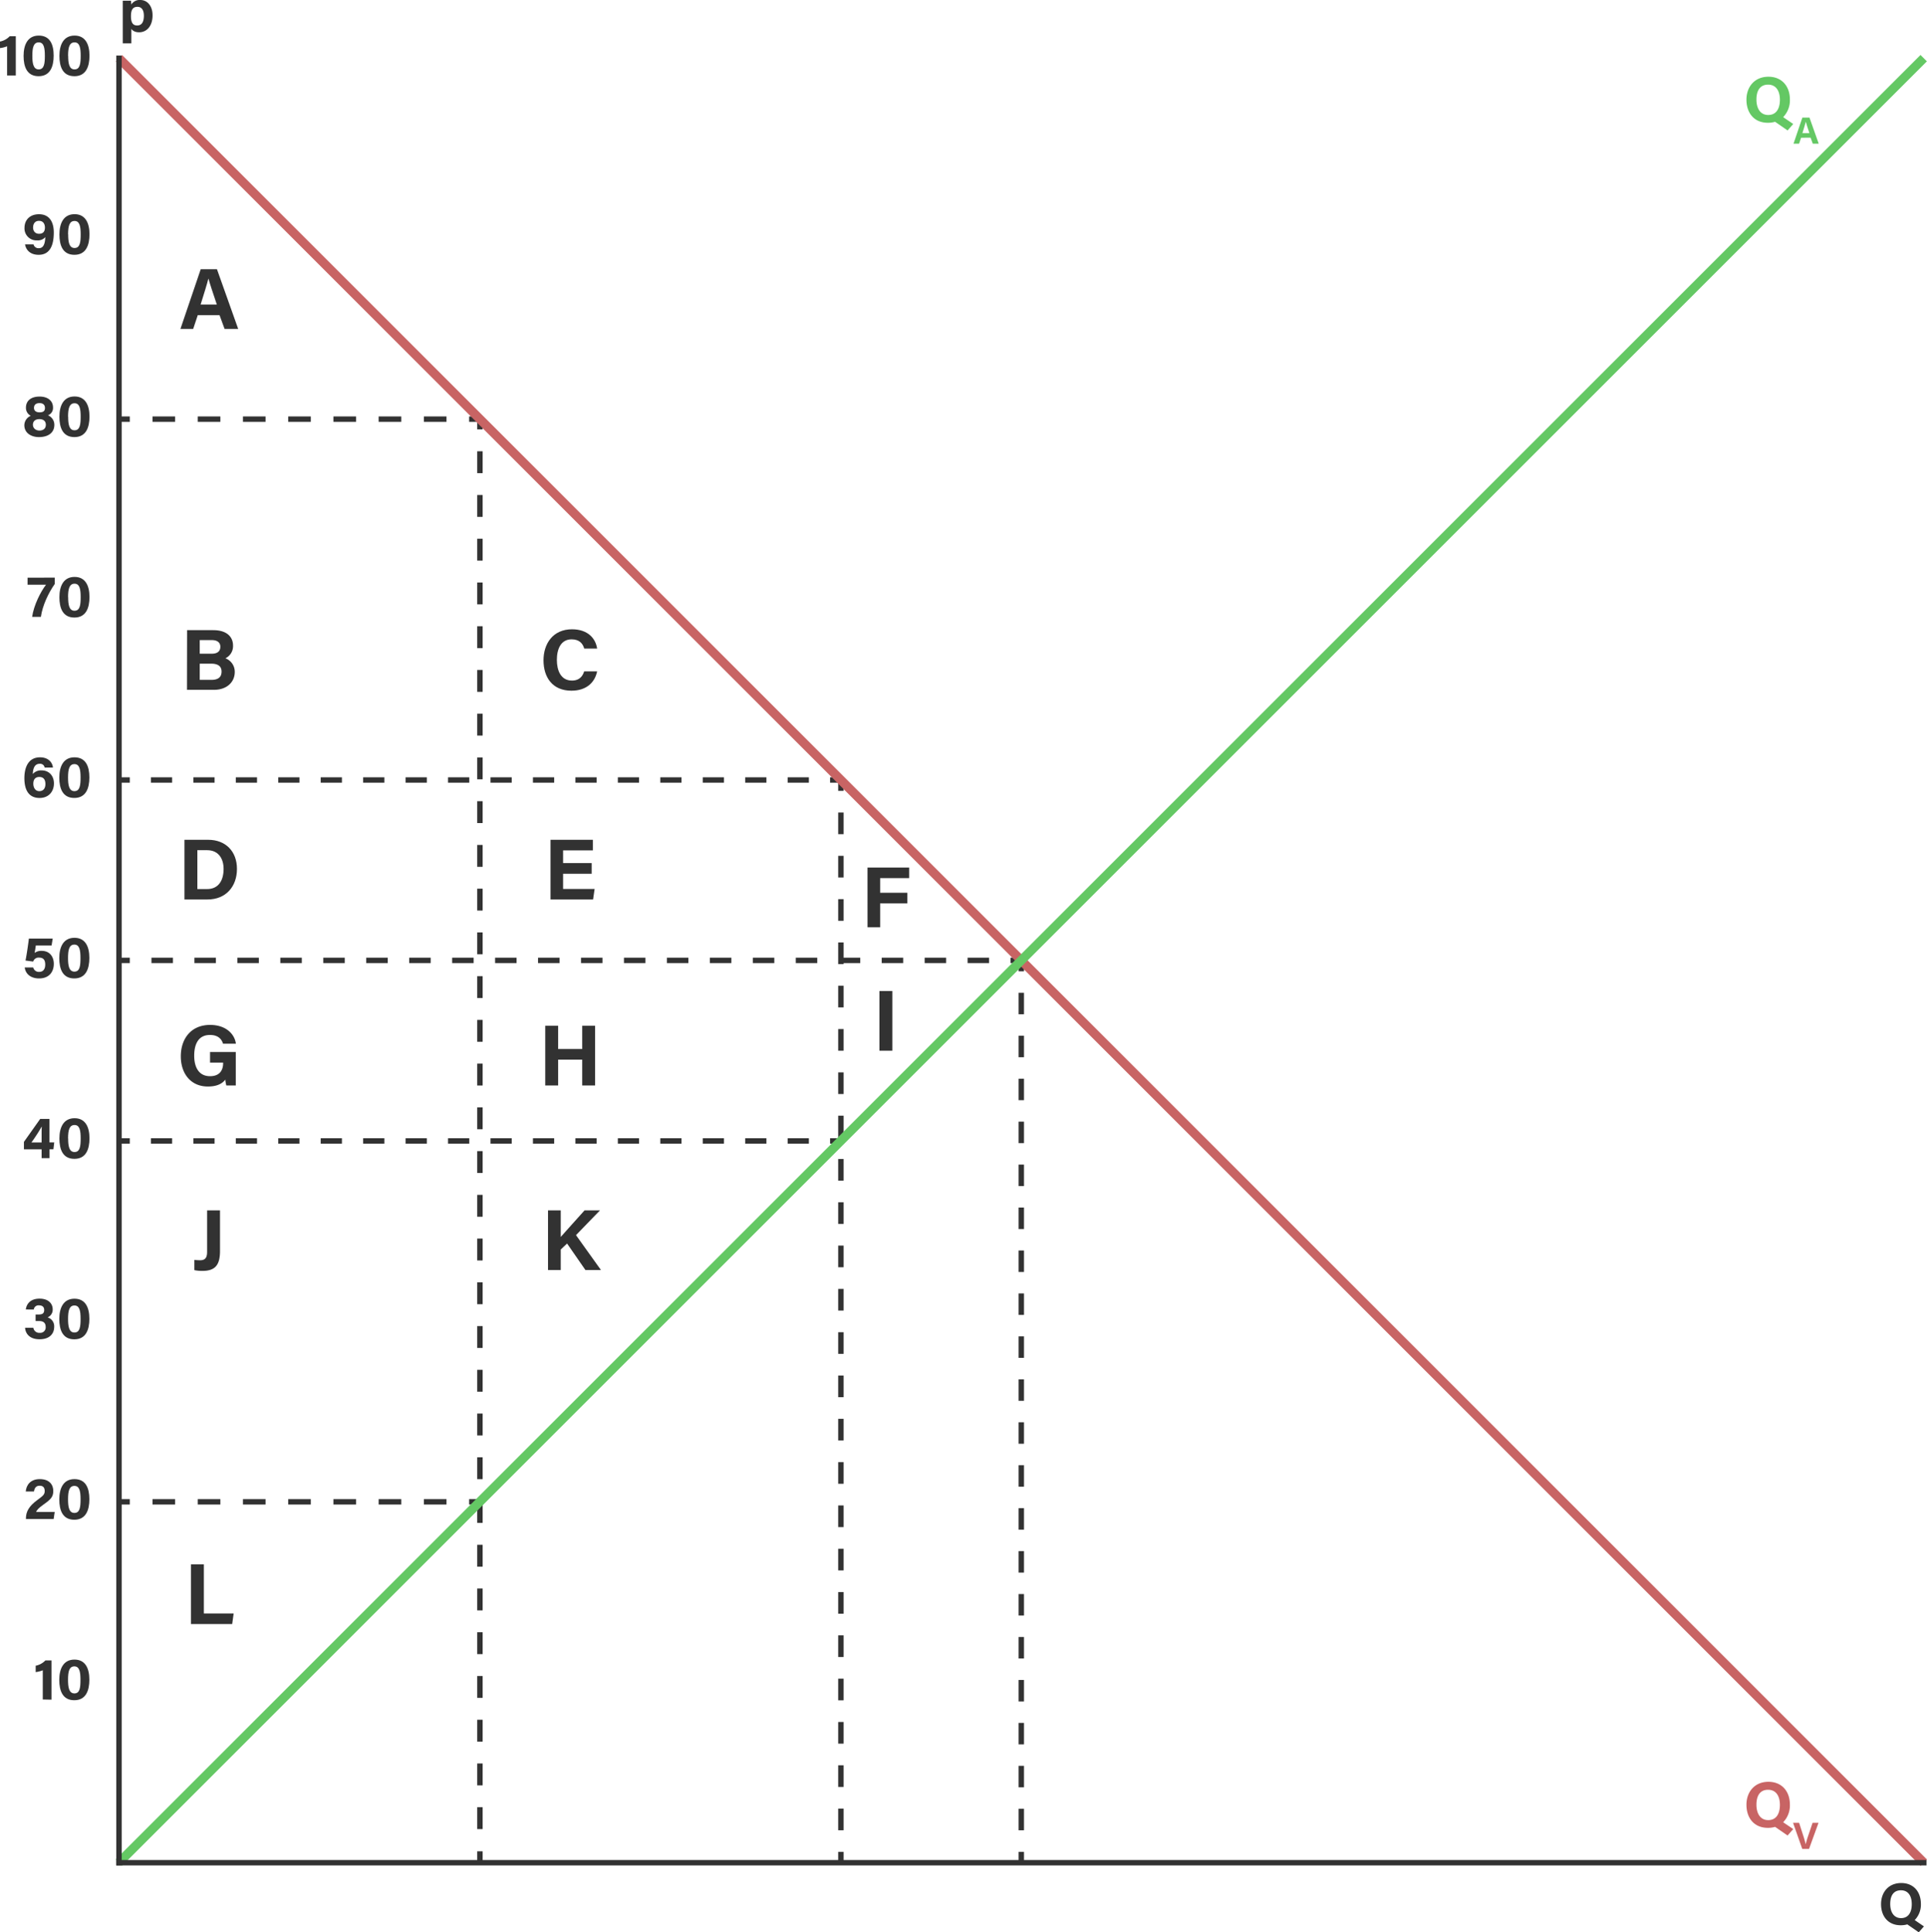 <svg xmlns="http://www.w3.org/2000/svg" viewBox="0 0 1067.69 1070.84"><defs><style>.cls-1,.cls-2,.cls-3,.cls-4,.cls-5,.cls-6,.cls-7{fill:none;}.cls-1,.cls-13,.cls-2,.cls-3,.cls-4,.cls-5,.cls-6,.cls-7{stroke:#323232;stroke-width:3px;}.cls-1,.cls-11,.cls-13,.cls-2,.cls-3,.cls-4,.cls-5,.cls-6,.cls-7,.cls-9{stroke-miterlimit:10;}.cls-2{stroke-dasharray:11.9 11.9;}.cls-3{stroke-dasharray:11.9 11.9;}.cls-4{stroke-dasharray:11.76 11.76;}.cls-5{stroke-dasharray:12 12;}.cls-6{stroke-dasharray:12.53 12.53;}.cls-7{stroke-dasharray:12.12 12.12;}.cls-11,.cls-13,.cls-8,.cls-9{fill:#323232;}.cls-9{stroke:#c86464;}.cls-11,.cls-9{stroke-width:5px;}.cls-10{fill:#c86464;}.cls-11{stroke:#64c864;}.cls-12{fill:#64c864;}.cls-13{stroke-linecap:square;}</style></defs><g id="Laag_2" data-name="Laag 2"><g id="Standaard"><g id="Punten"><line class="cls-1" x1="565.86" y1="532.29" x2="565.86" y2="538.29"/><line class="cls-2" x1="565.86" y1="550.2" x2="565.86" y2="1020.34"/><line class="cls-1" x1="565.86" y1="1026.29" x2="565.86" y2="1032.29"/><line class="cls-1" x1="565.92" y1="532.23" x2="559.92" y2="532.23"/><line class="cls-3" x1="548.02" y1="532.23" x2="77.87" y2="532.23"/><line class="cls-1" x1="71.92" y1="532.23" x2="65.92" y2="532.23"/><line class="cls-1" x1="465.92" y1="432.26" x2="459.92" y2="432.26"/><line class="cls-4" x1="448.17" y1="432.26" x2="77.8" y2="432.26"/><line class="cls-1" x1="71.92" y1="432.26" x2="65.92" y2="432.26"/><line class="cls-1" x1="465.92" y1="632.29" x2="459.92" y2="632.29"/><line class="cls-4" x1="448.17" y1="632.29" x2="77.8" y2="632.29"/><line class="cls-1" x1="71.92" y1="632.29" x2="65.92" y2="632.29"/><line class="cls-1" x1="465.92" y1="432.29" x2="465.92" y2="438.29"/><line class="cls-5" x1="465.92" y1="450.29" x2="465.92" y2="1020.29"/><line class="cls-1" x1="465.92" y1="1026.29" x2="465.92" y2="1032.29"/><line class="cls-1" x1="265.92" y1="232.29" x2="259.92" y2="232.29"/><line class="cls-6" x1="247.39" y1="232.29" x2="78.19" y2="232.29"/><line class="cls-1" x1="71.92" y1="232.29" x2="65.92" y2="232.29"/><line class="cls-1" x1="265.92" y1="231.97" x2="265.92" y2="237.97"/><line class="cls-7" x1="265.92" y1="250.09" x2="265.92" y2="1019.91"/><line class="cls-1" x1="265.92" y1="1025.97" x2="265.92" y2="1031.97"/><line class="cls-1" x1="265.92" y1="832.29" x2="259.92" y2="832.29"/><line class="cls-6" x1="247.39" y1="832.29" x2="78.19" y2="832.29"/><line class="cls-1" x1="71.92" y1="832.29" x2="65.92" y2="832.29"/><path class="cls-8" d="M111,185l-2.54,7.63h-7.06l11.23-33.07h9l11.76,33.07h-7.54L123.06,185Zm10.56-5.86c-2.35-7-3.84-11.47-4.66-14.45h0c-.82,3.27-2.45,8.45-4.32,14.45Z" transform="translate(-1.42 -10.36)"/><path class="cls-8" d="M105.08,359.58h14.45c8,0,11,4.13,11,8.45a7.46,7.46,0,0,1-4.23,7.15,7.94,7.94,0,0,1,5.19,7.58c0,5.67-4.47,9.89-11.47,9.89h-15Zm13.63,13.06c3.41,0,4.8-1.54,4.8-3.89s-1.82-3.65-4.56-3.65h-6.86v7.54Zm-6.62,14.49h6.48c3.89,0,5.61-1.63,5.61-4.61,0-2.68-1.72-4.36-5.66-4.36h-6.43Z" transform="translate(-1.42 -10.36)"/><path class="cls-8" d="M103.62,475.76h13.15c9.6,0,15.94,6.33,15.94,16.13s-6.15,16.94-16.28,16.94H103.62Zm7.15,27.31h5.37c6.34,0,9.17-4.75,9.17-11.18,0-5.43-2.64-10.37-9.12-10.37h-5.42Z" transform="translate(-1.42 -10.36)"/><path class="cls-8" d="M332.27,382.43c-1.29,6.19-5.95,10.7-14.25,10.7-10.52,0-15.46-7.44-15.46-16.85,0-9.07,5.13-17.18,15.79-17.18,8.84,0,13.11,5.13,13.92,10.7h-7.15c-.72-2.59-2.5-5.13-7-5.13-5.9,0-8.16,5.32-8.16,11.37,0,5.57,2,11.48,8.35,11.48,4.71,0,6.15-3.12,6.77-5.09Z" transform="translate(-1.42 -10.36)"/><path class="cls-8" d="M329.25,494.57H313.41V503h17.47l-.86,5.85H306.45V475.76h23.47v5.85H313.41v7.06h15.84Z" transform="translate(-1.42 -10.36)"/><path class="cls-8" d="M303.52,578.83h7.15V591.7H324V578.83h7.15v33.08H324V597.6H310.67v14.31h-7.15Z" transform="translate(-1.42 -10.36)"/><path class="cls-8" d="M132.06,611.91h-5.23a18.05,18.05,0,0,1-.58-3.26c-1.82,2.49-5,3.84-9.65,3.84-9.6,0-15-7.3-15-16.71,0-9.94,5.81-17.43,16.23-17.43,8.5,0,13.54,4.8,14.3,10.42H125c-.67-2.21-2.4-4.85-7.25-4.85-6.81,0-8.73,5.72-8.73,11.52s2.2,11.33,8.78,11.33c6.1,0,7.25-4.27,7.25-7.2v-.33H117.8v-5.86h14.26Z" transform="translate(-1.42 -10.36)"/><path class="cls-8" d="M123.32,703.58c0,7.64-2.5,11.09-9.74,11.09a20.23,20.23,0,0,1-4.47-.43v-5.67a28.14,28.14,0,0,0,3.27.2c3.26,0,3.79-2.21,3.79-4.71V681.12h7.15Z" transform="translate(-1.42 -10.36)"/><path class="cls-8" d="M305.06,681.12h7.05v14.73c2.21-2.54,9-10,13.2-14.73h8.55l-13.3,13.73,13.83,19.34h-8.6L315.62,699.5l-3.51,3.31v11.38h-7.05Z" transform="translate(-1.42 -10.36)"/><path class="cls-8" d="M107.22,877.3h7.15v27.21h16.51l-.81,5.86H107.22Z" transform="translate(-1.42 -10.36)"/><path class="cls-8" d="M495.83,559.58v33.07h-7.15V559.58Z" transform="translate(-1.42 -10.36)"/><path class="cls-8" d="M482.07,491.14h23.09V497H489.08v8.11h15.08V511H489.08v13.25h-7Z" transform="translate(-1.42 -10.36)"/></g><g id="QV"><line class="cls-9" x1="65.92" y1="32.29" x2="1065.92" y2="1032.29"/><path class="cls-10" d="M993.15,1010.5a13.35,13.35,0,0,1-3.74,9.72L995,1024l-3.14,3.57-6.91-4.79a13.71,13.71,0,0,1-4,.54c-7.81,0-11.88-5.65-11.88-12.78s4.5-12.74,12.2-12.74C988.54,997.83,993.15,1002.9,993.15,1010.5Zm-18.54,0c0,4.86,2.13,8.53,6.52,8.53,4.79,0,6.48-4,6.48-8.42,0-4.72-2-8.39-6.55-8.39S974.61,1005.64,974.61,1010.46Z" transform="translate(-1.42 -10.36)"/><path class="cls-10" d="M1000,1035l-5.1-14.46h3.36l2.14,6.67c.67,2,1.15,3.74,1.49,5.23h0a52.06,52.06,0,0,1,1.55-5.19l2.27-6.71H1009l-5.25,14.46Z" transform="translate(-1.42 -10.36)"/></g><g id="QA"><g id="QA-2" data-name="QA"><line class="cls-11" x1="65.86" y1="1032.23" x2="1065.86" y2="32.23"/><path class="cls-12" d="M993.15,65.55a13.37,13.37,0,0,1-3.74,9.72L995,79.08l-3.14,3.57-6.91-4.79a13.71,13.71,0,0,1-4,.54c-7.81,0-11.88-5.65-11.88-12.78s4.5-12.74,12.2-12.74C988.54,52.88,993.15,58,993.15,65.55Zm-18.54,0c0,4.86,2.13,8.53,6.52,8.53,4.79,0,6.48-4,6.48-8.42,0-4.72-2-8.39-6.55-8.39S974.61,60.69,974.61,65.51Z" transform="translate(-1.42 -10.36)"/><path class="cls-12" d="M999.35,86.69,998.23,90h-3.08l4.91-14.46H1004L1009.12,90h-3.29l-1.2-3.34Zm4.61-2.56c-1-3.06-1.68-5-2-6.32h0c-.35,1.43-1.07,3.7-1.88,6.32Z" transform="translate(-1.42 -10.36)"/></g></g></g><g id="ASLAB."><path class="cls-8" d="M1065.73,1065.52a12.24,12.24,0,0,1-3.43,8.91l5.11,3.5-2.87,3.27-6.34-4.39a12.57,12.57,0,0,1-3.66.49c-7.16,0-10.89-5.18-10.89-11.71s4.12-11.69,11.19-11.69C1061.51,1053.9,1065.73,1058.56,1065.73,1065.52Zm-17,0c0,4.45,2,7.82,6,7.82,4.39,0,5.94-3.66,5.94-7.72,0-4.33-1.79-7.69-6-7.69S1048.73,1061.06,1048.73,1065.49Z" transform="translate(-1.42 -10.36)"/><path class="cls-8" d="M69.45,34.39V14.88c0-1.39,0-2.74,0-4.13H74a18.93,18.93,0,0,1,.16,2.15,5.4,5.4,0,0,1,5-2.54c3.86,0,6.79,3.23,6.79,8.51,0,6-3.3,9.38-7.42,9.38-2.41,0-3.67-.93-4.33-1.92v8.06Zm8.16-20.24c-2.68,0-3.63,1.75-3.63,5.19,0,3.26.89,5.14,3.43,5.14s3.73-1.94,3.73-5.41C81.14,15.94,79.88,14.15,77.61,14.15Z" transform="translate(-1.42 -10.36)"/><path class="cls-8" d="M25.12,952.19V936a14.68,14.68,0,0,1-3.93,1v-3.53a10,10,0,0,0,5.38-2.94h3.37v21.75Z" transform="translate(-1.42 -10.36)"/><path class="cls-8" d="M50.93,941.2c0,6-1.88,11.39-8.35,11.39s-8.32-5.25-8.32-11.26,2.18-11.25,8.42-11.25C48.75,930.08,50.93,935,50.93,941.2Zm-11.82.07c0,4,.47,7.55,3.54,7.55S46,945.49,46,941.23s-.52-7.39-3.36-7.39S39.11,936.58,39.11,941.27Z" transform="translate(-1.42 -10.36)"/><path class="cls-8" d="M15.79,852.17v-.3c0-3.79,1.68-6.86,6.4-10.29,3.07-2.25,4-3,4-4.92s-.93-2.94-2.74-2.94c-2.15,0-2.91,1.32-3.21,3.2H15.69c.3-3.73,2.74-6.86,7.76-6.86,5.57,0,7.49,3.33,7.49,6.57s-1.39,4.68-5.38,7.49c-2.68,1.88-3.76,3.13-4.13,4.12h10.3l-.59,3.93Z" transform="translate(-1.42 -10.36)"/><path class="cls-8" d="M50.94,841.18c0,6-1.89,11.39-8.36,11.39s-8.31-5.25-8.31-11.26,2.18-11.25,8.41-11.25S50.94,835,50.94,841.18Zm-11.82.07c0,4,.46,7.55,3.53,7.55s3.4-3.33,3.4-7.59-.53-7.39-3.37-7.39S39.12,836.56,39.12,841.25Z" transform="translate(-1.42 -10.36)"/><path class="cls-8" d="M15.73,736.05c.3-2.67,2.18-6,7.62-6,5,0,7.26,2.84,7.26,5.9a4.6,4.6,0,0,1-2.7,4.43v.1a5.12,5.12,0,0,1,3.53,5.21c0,3.14-1.88,6.87-8.12,6.87-5.84,0-7.82-3.5-8-6.37h4.59A3.27,3.27,0,0,0,23.45,749a3,3,0,0,0,3.27-3.31c0-2-1.06-3.23-3.57-3.23h-2v-3.63h1.75c2.15,0,3-.73,3-2.54,0-1.49-.89-2.51-2.77-2.51a2.63,2.63,0,0,0-3,2.31Z" transform="translate(-1.42 -10.36)"/><path class="cls-8" d="M50.94,741.2c0,6-1.88,11.39-8.35,11.39s-8.32-5.25-8.32-11.26,2.18-11.25,8.42-11.25C48.76,730.08,50.94,735,50.94,741.2Zm-11.81.07c0,4,.46,7.55,3.53,7.55s3.4-3.33,3.4-7.59-.53-7.39-3.37-7.39S39.13,736.58,39.13,741.27Z" transform="translate(-1.42 -10.36)"/><path class="cls-8" d="M24.48,652.17v-4.88h-9.8v-4.13l9-12.71h5.15v13h2.64l-.46,3.83H28.87v4.88Zm0-12.57c0-2.35,0-3.67.1-5a97.52,97.52,0,0,1-5.74,8.88h5.64Z" transform="translate(-1.42 -10.36)"/><path class="cls-8" d="M51,641.18c0,6-1.88,11.39-8.35,11.39s-8.32-5.25-8.32-11.26,2.18-11.25,8.42-11.25C48.77,630.06,51,635,51,641.18Zm-11.82.07c0,4,.46,7.55,3.53,7.55s3.4-3.33,3.4-7.59-.52-7.39-3.36-7.39S39.13,636.56,39.13,641.25Z" transform="translate(-1.42 -10.36)"/><path class="cls-8" d="M30,534.33H21.26c-.13,1.16-.49,3.24-.66,4.13a6.07,6.07,0,0,1,3.93-1.15c4.29,0,6.7,3.1,6.7,7.22s-2.31,8.06-8.19,8.06c-4.29,0-7.42-2.22-7.92-6.08h4.72a3.14,3.14,0,0,0,3.3,2.45c2.25,0,3.34-1.65,3.34-4s-.83-3.9-3.34-3.9a3.11,3.11,0,0,0-3.33,2.18l-4.26-.56c.6-2.74,1.52-9.21,1.88-12.18h13.2Z" transform="translate(-1.42 -10.36)"/><path class="cls-8" d="M50.93,541.2c0,6-1.88,11.39-8.35,11.39s-8.32-5.25-8.32-11.26,2.18-11.25,8.42-11.25C48.75,530.08,50.93,535,50.93,541.2Zm-11.82.07c0,4,.47,7.55,3.54,7.55S46,545.49,46,541.23s-.52-7.39-3.36-7.39S39.11,536.58,39.11,541.27Z" transform="translate(-1.42 -10.36)"/><path class="cls-8" d="M26.15,435.73a2.49,2.49,0,0,0-2.77-2.08c-2.9,0-3.66,2.71-3.8,5.65a6.06,6.06,0,0,1,4.92-2c4,0,6.8,2.93,6.8,7.19,0,4.65-3,8.09-7.95,8.09-6.31,0-8.42-4.86-8.42-11,0-5.65,2-11.52,8.68-11.52,4.72,0,6.9,3,7.13,5.67Zm.43,9.15c0-2.08-.76-3.93-3.36-3.93-2.12,0-3.34,1.25-3.34,3.76,0,1.75.83,4.09,3.34,4.09C25.53,448.8,26.58,447.09,26.58,444.88Z" transform="translate(-1.42 -10.36)"/><path class="cls-8" d="M50.94,441.18c0,6-1.89,11.39-8.35,11.39s-8.32-5.25-8.32-11.26,2.18-11.25,8.41-11.25S50.94,435,50.94,441.18Zm-11.82.07c0,4,.46,7.55,3.53,7.55s3.4-3.33,3.4-7.59-.53-7.39-3.37-7.39S39.12,436.56,39.12,441.25Z" transform="translate(-1.42 -10.36)"/><path class="cls-8" d="M31.74,330.47V334c-3.43,4.89-6.8,11.92-7.66,18.22H19.23c.86-6.4,4.76-14.06,7.69-17.82H16.69v-3.9Z" transform="translate(-1.42 -10.36)"/><path class="cls-8" d="M51,341.2c0,6-1.88,11.39-8.35,11.39s-8.32-5.25-8.32-11.26,2.18-11.25,8.42-11.25C48.77,330.08,51,335,51,341.2Zm-11.82.07c0,4,.46,7.55,3.53,7.55s3.4-3.33,3.4-7.59-.53-7.39-3.36-7.39S39.13,336.58,39.13,341.27Z" transform="translate(-1.42 -10.36)"/><path class="cls-8" d="M14.91,246a5.77,5.77,0,0,1,3.56-5.21,4.91,4.91,0,0,1-2.67-4.52c0-3.7,2.67-6.14,7.56-6.14,4.49,0,7.43,2.31,7.43,6.07A4.32,4.32,0,0,1,28,240.51a5.68,5.68,0,0,1,3.53,5.28c0,4.49-3.56,6.8-8.51,6.8C18.57,252.59,14.91,250.24,14.91,246Zm11.91-.23c0-2.14-1.48-3.13-3.59-3.13-2.35,0-3.57,1.28-3.57,3.1s1.45,3.23,3.67,3.23C25.34,248.92,26.82,247.93,26.82,245.72Zm-6.56-9.34c0,1.45,1,2.44,3.07,2.44s3-.72,3-2.44-1.09-2.67-3-2.67S20.26,234.66,20.26,236.38Z" transform="translate(-1.42 -10.36)"/><path class="cls-8" d="M51,241.2c0,6-1.88,11.39-8.35,11.39s-8.32-5.25-8.32-11.26,2.18-11.25,8.42-11.25C48.77,230.08,51,235,51,241.2Zm-11.82.07c0,4,.46,7.55,3.53,7.55s3.4-3.33,3.4-7.59-.52-7.39-3.36-7.39S39.13,236.58,39.13,241.27Z" transform="translate(-1.42 -10.36)"/><path class="cls-8" d="M20,145.79a2.76,2.76,0,0,0,3,2.11c3.06,0,3.39-3.73,3.53-6.14A5.42,5.42,0,0,1,22,143.58a6.62,6.62,0,0,1-7-7c0-4.26,2.93-7.49,8-7.49,6.14,0,8.22,4.75,8.22,10.1,0,6.11-1.55,12.38-8.38,12.38-5.05,0-7.13-3.11-7.53-5.78Zm-.26-9.44c0,2.21,1.29,3.57,3.33,3.57s3.24-1.06,3.24-3.47c0-1.45-.6-3.7-3.3-3.7C20.86,132.75,19.77,134.34,19.77,136.35Z" transform="translate(-1.42 -10.36)"/><path class="cls-8" d="M51,140.18c0,6-1.88,11.39-8.35,11.39s-8.31-5.25-8.31-11.26,2.18-11.25,8.41-11.25C48.78,129.06,51,134,51,140.18Zm-11.81.07c0,4,.46,7.55,3.53,7.55s3.4-3.33,3.4-7.59-.53-7.39-3.37-7.39S39.14,135.56,39.14,140.25Z" transform="translate(-1.42 -10.36)"/><path class="cls-8" d="M5.35,52.19V36a14.68,14.68,0,0,1-3.93,1V33.38A10,10,0,0,0,6.8,30.44h3.37V52.19Z" transform="translate(-1.42 -10.36)"/><path class="cls-8" d="M31.15,41.2c0,6-1.88,11.39-8.35,11.39s-8.31-5.25-8.31-11.26,2.18-11.25,8.41-11.25S31.15,35,31.15,41.2Zm-11.81.07c0,4,.46,7.55,3.53,7.55s3.4-3.33,3.4-7.59-.53-7.39-3.37-7.39S19.34,36.58,19.34,41.27Z" transform="translate(-1.42 -10.36)"/><path class="cls-8" d="M51,41.2c0,6-1.88,11.39-8.35,11.39s-8.31-5.25-8.31-11.26,2.18-11.25,8.41-11.25C48.78,30.08,51,35,51,41.2Zm-11.81.07c0,4,.46,7.55,3.53,7.55s3.4-3.33,3.4-7.59-.53-7.39-3.37-7.39S39.14,36.58,39.14,41.27Z" transform="translate(-1.42 -10.36)"/></g><g id="Assen"><line class="cls-13" x1="65.92" y1="1032.29" x2="65.92" y2="32.29"/><line class="cls-13" x1="1065.92" y1="1032.29" x2="65.92" y2="1032.29"/></g></g></svg>